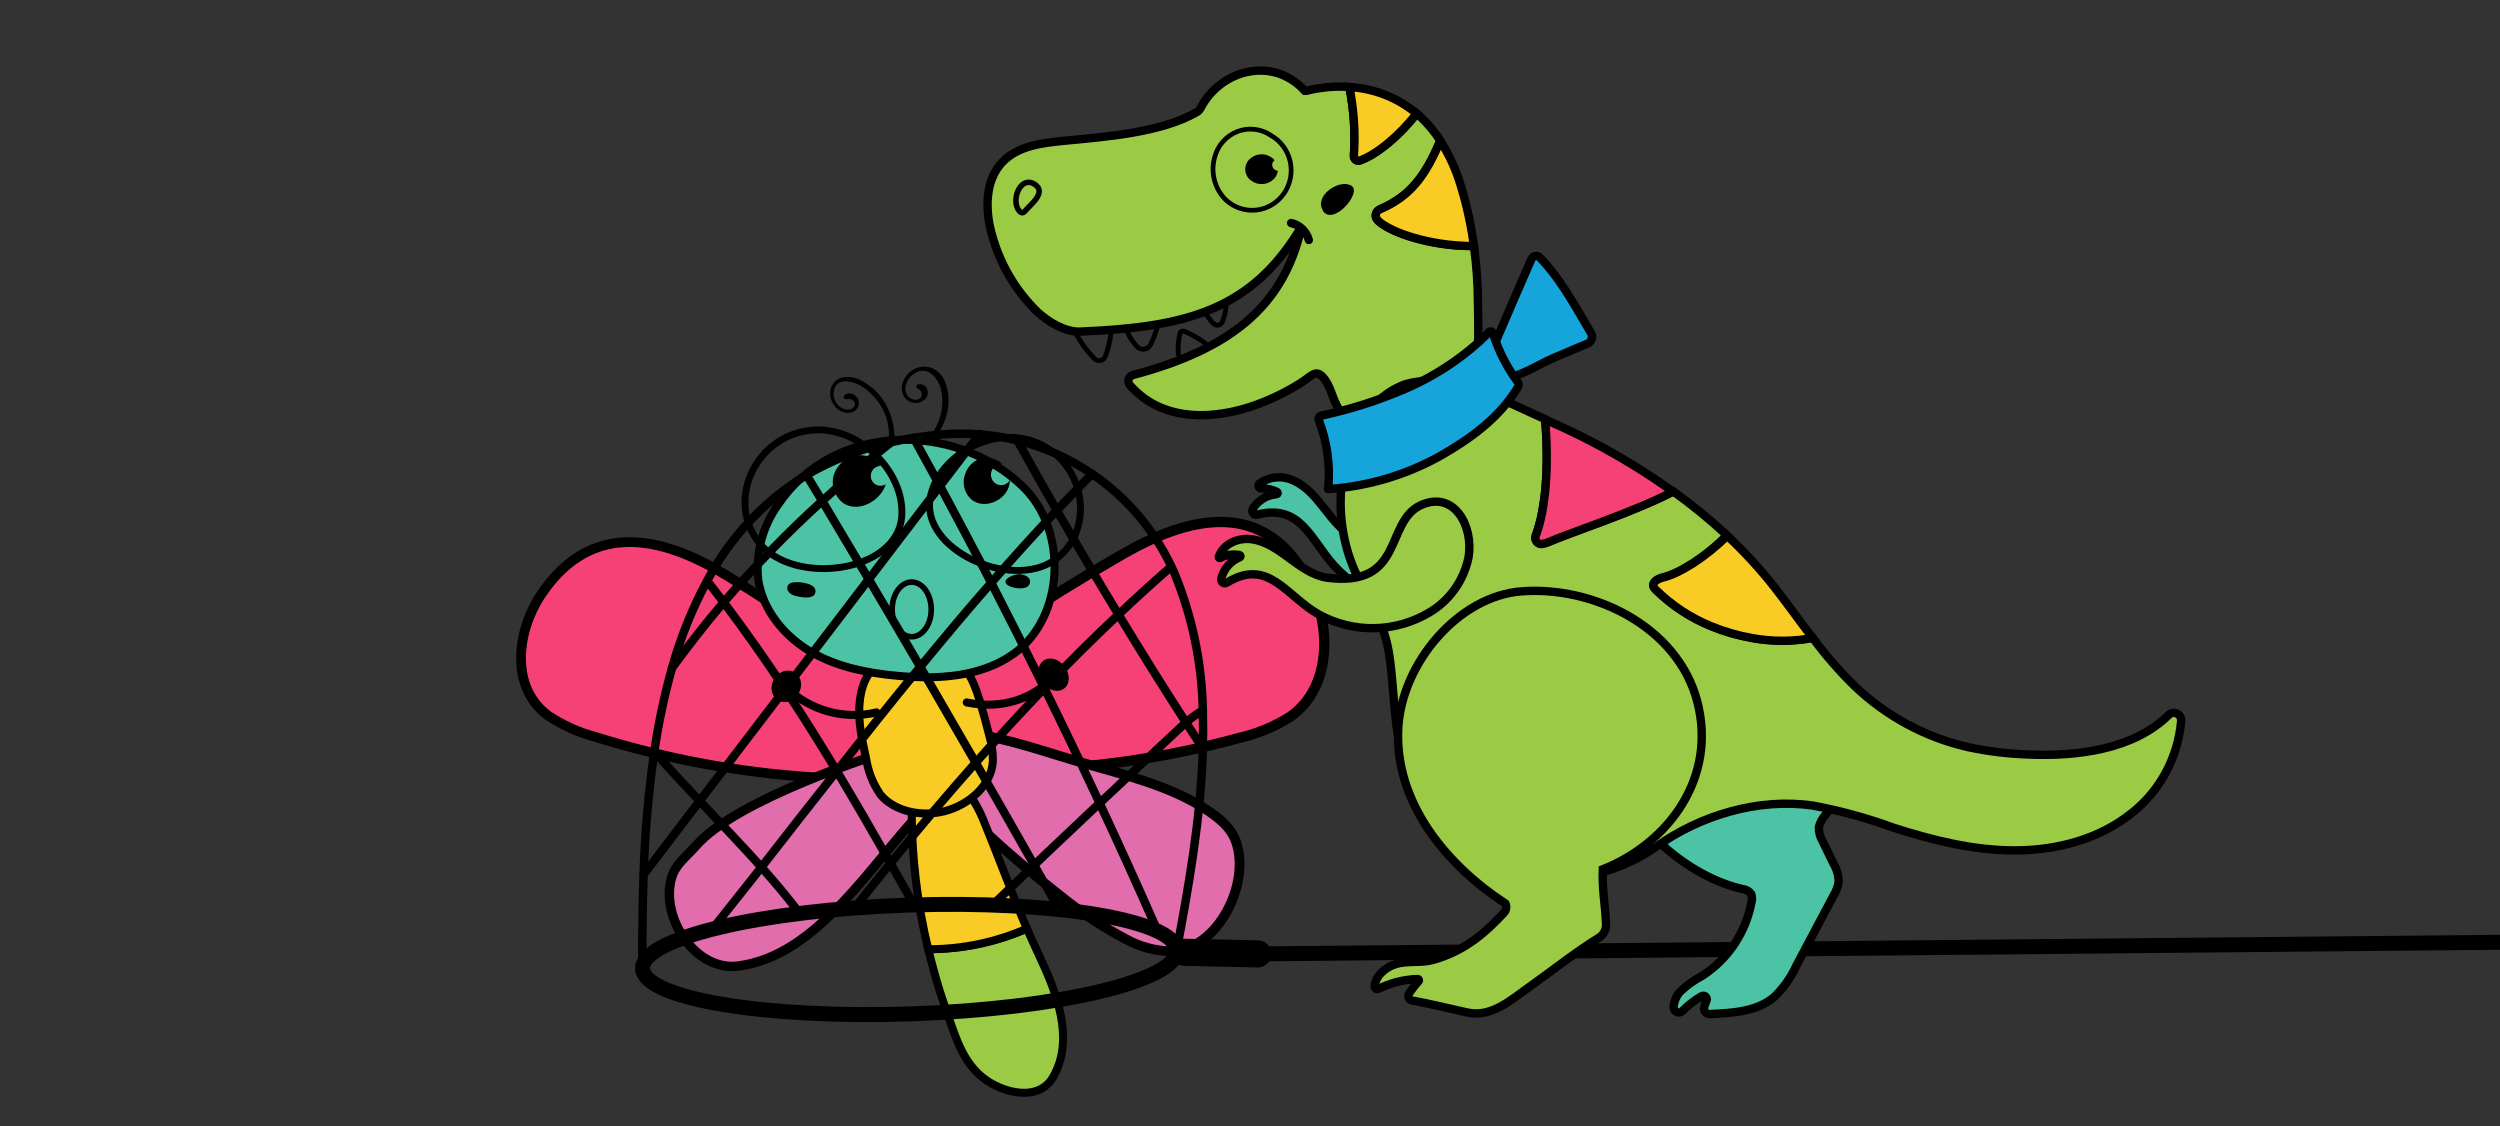 <svg width="364" height="164" viewBox="0 0 364 164" fill="none" xmlns="http://www.w3.org/2000/svg">
<rect x="0" y="0" width="364" height="164" fill="#333333" stroke="none"/>
<g clip-path="url(#clip0_614_2441)">
<path d="M141.03 111.6C135.786 110.6 130.492 108.16 133.662 102.11C136.255 97.11 141.578 94.45 145.854 91.6C151.601 87.767 157.446 84.144 163.389 80.73C172.734 75.35 184.28 72.04 190.787 85.14C193.81 91.2 193.918 100.14 187.851 104.36C185.56 105.801 183.05 106.842 180.425 107.44C169.704 110.387 158.667 111.966 147.567 112.14C145.377 112.16 143.189 111.979 141.03 111.6Z" fill="#F64176" stroke="black" stroke-width="1.5" stroke-miterlimit="10" stroke-linecap="round"/>
<path d="M124.954 113C130.189 112.39 135.61 110.4 133.085 104.76C131.02 100.14 126.079 97.43 122.165 94.64C116.946 90.894 111.574 87.327 106.049 83.94C97.419 78.61 86.479 75.04 78.769 86.59C75.217 91.93 74.248 100.04 79.747 104.15C81.884 105.585 84.238 106.65 86.714 107.3C97.024 110.519 107.668 112.49 118.427 113.17C120.604 113.295 122.786 113.238 124.954 113Z" fill="#F64176" stroke="black" stroke-width="1.42" stroke-miterlimit="10" stroke-linecap="round"/>
<path d="M154.377 130.41C157.353 132.843 160.559 134.967 163.947 136.75C166.018 137.895 168.334 138.5 170.689 138.51C177.254 138.24 182.157 128.7 179.945 122.51C179.201 120.44 177.479 119.11 175.777 117.97C170.532 114.45 163.82 112.85 157.812 111.12C152.361 109.55 147.048 107.58 141.353 106.78C139.582 106.53 136.696 105.64 135.482 108.05C134.592 109.83 135.688 112.13 136.598 113.4C138.662 116.268 141.014 118.909 143.614 121.28C147.097 124.487 150.685 127.53 154.377 130.41Z" fill="#E16DAC" stroke="black" stroke-width="1.42" stroke-miterlimit="10" stroke-linecap="round"/>
<path d="M122.625 131.471C126.852 127.031 130.59 121.871 134.259 118.051C136.118 116.111 140.717 112.181 137.938 108.961C136.089 106.831 133.154 108.231 131.04 108.821C127.654 109.821 107.233 116.361 101.352 123.121C100.051 124.621 98.319 125.851 97.771 127.811C96.108 133.661 101.294 141.431 107.429 140.661C113.329 139.931 118.241 136.091 122.625 131.471Z" fill="#E16DAC" stroke="black" stroke-width="1.37" stroke-miterlimit="10" stroke-linecap="round"/>
<path d="M149.514 135.181C144.975 137.168 140.088 138.189 135.15 138.181C135.632 140.181 136.18 142.181 136.794 144.181C137.116 145.181 137.459 146.251 137.831 147.281C139.21 151.181 140.326 155.481 144.396 157.771C147.332 159.411 151.442 160.011 153.291 156.881C156.588 151.271 153.78 144.371 151.187 138.881C150.61 137.651 150.052 136.411 149.514 135.181Z" fill="#9BCA45" stroke="black" stroke-width="1.17" stroke-miterlimit="10" stroke-linecap="round"/>
<path d="M143.105 119.21C142.185 116.99 140.042 113.21 137.077 112.81C133.848 112.4 132.733 115.7 132.743 118.03C132.751 124.831 133.559 131.606 135.15 138.21C140.088 138.218 144.975 137.198 149.514 135.21C147.234 129.9 145.316 124.57 143.105 119.21Z" fill="#F9CC25" stroke="black" stroke-width="1.17" stroke-miterlimit="10" stroke-linecap="round"/>
<path d="M126.099 110.4C126.388 112.326 127.115 114.155 128.222 115.74C130.375 118.26 134.338 118.93 137.498 118.12C141.128 117.19 144.348 114.32 144.563 110.84C144.582 109.591 144.411 108.346 144.054 107.15C143.604 105.337 143.105 103.537 142.557 101.75C141.813 99.29 140.443 96.04 137.586 95.141C135.209 94.443 132.683 94.478 130.326 95.24C124.386 97.3 124.631 103.69 125.697 108.51C125.825 109.09 125.952 109.73 126.099 110.4Z" fill="#F9CC25" stroke="black" stroke-width="1.17" stroke-miterlimit="10" stroke-linecap="round"/>
<path d="M113.339 73.421C111.045 76.581 109.998 80.507 110.404 84.421C111.069 88.88 114.239 92.671 118.075 94.91C121.911 97.15 126.373 98.01 130.795 98.41C136.578 98.941 142.792 98.591 147.567 95.21C155.052 89.91 155.522 77.21 148.927 70.85C138.868 61.181 121.333 61.59 113.339 73.421Z" fill="#4CC3A5" stroke="black" stroke-width="1.17" stroke-miterlimit="10" stroke-linecap="round"/>
<path d="M146.911 85.311C147.547 85.681 149.406 85.941 149.847 85.151C150.444 84.101 149.025 83.511 148.183 83.611C147.342 83.711 145.492 84.511 146.911 85.311Z" fill="black"/>
<path d="M115.462 84.8C115.317 84.815 115.176 84.859 115.048 84.932C114.92 85.004 114.808 85.102 114.719 85.22C114.635 85.38 114.604 85.563 114.628 85.743C114.653 85.922 114.733 86.089 114.856 86.22C115.087 86.468 115.382 86.645 115.707 86.73C116.333 86.93 118.251 87.32 118.642 86.48C119.318 84.92 116.265 84.63 115.462 84.8Z" fill="black"/>
<path d="M153.545 98.27C150.61 101.811 145.717 103.341 140.756 102.271" stroke="black" stroke-width="1.17" stroke-miterlimit="10" stroke-linecap="round"/>
<path d="M154.989 100.212C155.835 99.507 155.815 98.051 154.945 96.96C154.074 95.868 152.682 95.554 151.836 96.259C150.99 96.964 151.01 98.42 151.88 99.512C152.751 100.604 154.143 100.917 154.989 100.212Z" fill="black"/>
<path d="M114.357 100C116.093 101.697 118.214 102.925 120.531 103.575C122.847 104.224 125.285 104.274 127.625 103.72" stroke="black" stroke-width="1.17" stroke-miterlimit="10" stroke-linecap="round"/>
<path d="M116.171 101.151C116.915 100.079 116.765 98.663 115.835 97.989C114.905 97.314 113.548 97.636 112.804 98.709C112.059 99.78 112.21 101.196 113.14 101.87C114.069 102.545 115.427 102.223 116.171 101.151Z" fill="black"/>
<path d="M130.287 64C130.169 59.92 128.33 56.78 125.071 55.24C124.286 54.891 123.414 54.8 122.576 54.98C122.185 55.083 121.828 55.292 121.542 55.584C121.257 55.876 121.053 56.24 120.952 56.64C120.859 57.032 120.85 57.439 120.926 57.834C121.002 58.23 121.161 58.604 121.392 58.93C121.646 59.326 122 59.645 122.417 59.851C122.834 60.057 123.299 60.143 123.76 60.1C123.967 60.081 124.168 60.016 124.348 59.909C124.528 59.803 124.683 59.657 124.803 59.483C124.922 59.309 125.003 59.11 125.039 58.9C125.075 58.691 125.066 58.476 125.012 58.27C124.929 58.068 124.808 57.884 124.655 57.73C124.502 57.575 124.321 57.453 124.122 57.37C123.918 57.272 123.689 57.242 123.467 57.285C123.246 57.328 123.043 57.442 122.889 57.61C122.684 57.83 122.997 58.23 123.3 58.12C123.52 58.056 123.755 58.073 123.965 58.168C124.174 58.263 124.344 58.43 124.445 58.64C124.66 59.32 123.789 59.74 123.192 59.64C122.842 59.566 122.513 59.408 122.233 59.18C121.953 58.951 121.73 58.659 121.581 58.326C121.432 57.992 121.363 57.628 121.377 57.263C121.392 56.897 121.491 56.54 121.666 56.22C122.478 55.02 124.308 55.58 125.414 56.22C126.671 57 127.709 58.099 128.427 59.41C129.206 60.812 129.548 62.424 129.406 64.03C129.406 64.15 130.287 64.08 130.287 64Z" fill="black"/>
<path d="M134.944 57.831C135.041 57.632 135.091 57.413 135.091 57.191C135.091 56.968 135.041 56.749 134.944 56.55C134.83 56.33 134.65 56.153 134.429 56.047C134.208 55.94 133.96 55.91 133.721 55.961C133.645 55.966 133.572 55.998 133.516 56.051C133.46 56.105 133.424 56.176 133.414 56.254C133.403 56.331 133.419 56.41 133.459 56.477C133.499 56.544 133.561 56.594 133.633 56.62C133.746 56.654 133.85 56.712 133.939 56.791C134.028 56.869 134.099 56.966 134.148 57.075C134.197 57.184 134.223 57.302 134.224 57.422C134.224 57.542 134.2 57.661 134.152 57.77C133.76 58.45 132.684 58.23 132.273 57.77C131.177 56.59 132.273 54.48 133.838 54.06C135.404 53.641 136.578 55.211 136.94 56.461C137.34 57.923 137.292 59.476 136.803 60.91C136.378 62.2 135.676 63.375 134.748 64.35C135.09 64.316 135.434 64.316 135.776 64.35C138.105 61.35 138.711 58.221 137.508 55.35C137.114 54.541 136.446 53.906 135.629 53.56C135.18 53.401 134.702 53.346 134.23 53.4C133.757 53.453 133.303 53.614 132.899 53.87C132.515 54.098 132.181 54.404 131.917 54.768C131.653 55.133 131.464 55.549 131.363 55.99C131.238 56.449 131.267 56.937 131.444 57.377C131.621 57.817 131.937 58.184 132.341 58.42C132.771 58.665 133.273 58.74 133.753 58.631C134.232 58.523 134.656 58.238 134.944 57.831Z" fill="black"/>
<path d="M147.029 69.92L146.97 70.01C146.851 70.178 146.7 70.319 146.526 70.425C146.352 70.532 146.158 70.6 145.957 70.627C145.756 70.654 145.552 70.639 145.357 70.582C145.162 70.525 144.98 70.428 144.823 70.297C144.666 70.166 144.537 70.003 144.444 69.819C144.35 69.635 144.295 69.434 144.281 69.227C144.266 69.02 144.293 68.813 144.36 68.617C144.428 68.422 144.533 68.242 144.67 68.09C144.818 67.905 145.005 67.757 145.217 67.656C145.429 67.556 145.66 67.506 145.894 67.51C145.309 67.006 144.582 66.705 143.819 66.65C143.64 66.635 143.46 66.635 143.281 66.65C142.689 66.735 142.13 66.978 141.661 67.356C141.192 67.734 140.829 68.232 140.61 68.8C140.326 69.431 140.241 70.135 140.365 70.818C140.49 71.5 140.818 72.126 141.304 72.61C143.33 74.48 147.048 72.69 147.029 69.92Z" fill="black"/>
<path d="M128.975 70.49C128.804 70.607 128.609 70.684 128.406 70.715C128.202 70.747 127.994 70.732 127.796 70.673C127.599 70.613 127.416 70.51 127.262 70.37C127.107 70.231 126.985 70.058 126.903 69.865C126.82 69.672 126.781 69.463 126.786 69.253C126.792 69.042 126.843 68.835 126.935 68.647C127.027 68.459 127.158 68.293 127.32 68.163C127.482 68.032 127.669 67.939 127.87 67.89C128.035 67.817 128.21 67.767 128.388 67.74C127.887 67.17 127.249 66.742 126.537 66.498C125.825 66.255 125.064 66.204 124.328 66.35C123.692 66.524 123.104 66.845 122.61 67.289C122.116 67.733 121.729 68.288 121.48 68.91C121.271 69.473 121.201 70.079 121.277 70.675C121.352 71.272 121.569 71.84 121.911 72.33C122.168 72.727 122.501 73.067 122.889 73.33C125.179 74.69 128.281 72.82 128.975 70.49Z" fill="black"/>
<path d="M110.57 79.081C105.677 73.081 109.816 63.621 117.909 62.661C125.14 61.811 131.862 68.881 131.285 75.311C130.56 83.371 115.687 85.371 110.57 79.081Z" stroke="black" stroke-miterlimit="10" stroke-linecap="round"/>
<path d="M153.457 81.6C159.485 77.5 158.271 67.66 151.109 64.52C144.7 61.72 136.647 66.32 135.453 72.37C133.966 80 147.087 85.93 153.457 81.6Z" stroke="black" stroke-miterlimit="10" stroke-linecap="round"/>
<path d="M132.743 92.71C134.315 92.71 135.59 90.928 135.59 88.73C135.59 86.532 134.315 84.75 132.743 84.75C131.17 84.75 129.895 86.532 129.895 88.73C129.895 90.928 131.17 92.71 132.743 92.71Z" stroke="black" stroke-width="0.82" stroke-miterlimit="10" stroke-linecap="round"/>
<path d="M171.325 138.39C173.027 129.28 174.867 119.08 175.131 109.01C175.183 107.13 175.183 105.26 175.131 103.4C175.001 96.524 173.59 89.736 170.972 83.4C170.835 83.09 170.698 82.79 170.552 82.48C167.949 77.012 163.958 72.356 158.996 69C155.653 66.715 151.938 65.056 148.027 64.1C144.376 63.214 140.609 62.937 136.872 63.28C135.551 63.4 134.259 63.56 133.017 63.75C131.93 63.93 130.864 64.13 129.836 64.37C125.475 65.283 121.283 66.9 117.419 69.16C111.313 72.871 106.307 78.208 102.938 84.6C100.784 88.606 99.077 92.845 97.85 97.24C96.721 101.264 95.855 105.36 95.257 109.5C94.412 115.392 93.896 121.328 93.71 127.28C93.544 131.91 93.505 136.49 93.534 140.91V141.01" stroke="black" stroke-width="1.23" stroke-miterlimit="10" stroke-linecap="round"/>
<path d="M132.699 147.616C154.173 146.892 171.468 142.76 171.327 138.389C171.186 134.017 153.662 131.06 132.187 131.784C110.712 132.509 93.418 136.64 93.559 141.011C93.7 145.383 111.224 148.34 132.699 147.616Z" stroke="black" stroke-width="2.18" stroke-miterlimit="10" stroke-linecap="round"/>
<path d="M183.145 138.89L415.909 136.71" stroke="black" stroke-width="2.18" stroke-miterlimit="10" stroke-linecap="round"/>
<path d="M172.411 138.65L183.145 138.89" stroke="black" stroke-width="3.95" stroke-miterlimit="10" stroke-linecap="round"/>
<path d="M116.441 133C114.689 130.68 112.811 128.45 110.863 126.26C107.928 123 104.904 119.84 101.891 116.65C99.66 114.3 97.448 111.94 95.335 109.5" stroke="black" stroke-width="1.23" stroke-miterlimit="10" stroke-linecap="round"/>
<path d="M133.075 131.761C131.94 129.761 130.799 127.734 129.651 125.681C127.087 121.171 124.474 116.681 121.823 112.251C119.386 108.251 116.93 104.251 114.298 100.351C111.451 96.051 108.486 91.821 105.374 87.701C104.591 86.701 103.789 85.631 102.987 84.601" stroke="black" stroke-width="1.23" stroke-miterlimit="10" stroke-linecap="round"/>
<path d="M154.211 132.43C153.643 131.43 153.056 130.35 152.479 129.32C151.706 127.96 150.943 126.59 150.16 125.23C147.479 120.497 144.781 115.773 142.068 111.06C139.354 106.347 136.653 101.68 133.966 97.06C131.493 92.814 129.001 88.573 126.49 84.34C124.239 80.534 121.979 76.73 119.709 72.93L117.419 69.16" stroke="black" stroke-width="1.23" stroke-miterlimit="10" stroke-linecap="round"/>
<path d="M168.556 135.59C165.653 128.97 162.665 122.39 159.593 115.85C157.14 110.61 154.632 105.393 152.068 100.2C149.504 95.007 146.918 89.88 144.308 84.82C141.862 80.113 139.38 75.423 136.862 70.75C135.557 68.403 134.276 66.07 133.017 63.75" stroke="black" stroke-width="1.23" stroke-miterlimit="10" stroke-linecap="round"/>
<path d="M175.151 109C174.309 107.72 173.477 106.44 172.655 105.16C169.315 99.98 166.054 94.76 162.87 89.5C159.811 84.467 156.81 79.4 153.868 74.3C151.911 70.9 149.98 67.48 148.076 64.04" stroke="black" stroke-width="1.23" stroke-miterlimit="10" stroke-linecap="round"/>
<path d="M175.15 103.4C174.29 103.932 173.466 104.523 172.685 105.17C163.761 113.51 154.827 121.8 144.514 131.77" stroke="black" stroke-width="1.23" stroke-miterlimit="10" stroke-linecap="round"/>
<path d="M170.522 82.5C167.913 84.773 165.346 87.107 162.821 89.5C159.162 92.95 155.581 96.5 152.058 100.19C148.535 103.88 145.326 107.36 142.058 111.05C137.801 115.84 133.672 120.74 129.66 125.67C127.899 127.837 126.161 130.01 124.445 132.19" stroke="black" stroke-width="1.23" stroke-miterlimit="10" stroke-linecap="round"/>
<path d="M158.996 69C157.254 70.76 155.528 72.547 153.819 74.36C150.59 77.787 147.42 81.29 144.308 84.87C140.796 88.87 137.351 92.99 133.966 97.12C129.846 102.12 125.805 107.22 121.803 112.3C118.111 116.967 114.451 121.633 110.824 126.3C110.482 126.75 110.139 127.19 109.787 127.63L103.72 135.28" stroke="black" stroke-width="1.23" stroke-miterlimit="10" stroke-linecap="round"/>
<path d="M142.625 63.19C142.048 63.95 141.48 64.71 140.903 65.46L136.862 70.75L131.754 77.45L126.49 84.35L114.278 100.35C110.136 105.79 105.994 111.224 101.851 116.65L94.082 126.84L93.749 127.28" stroke="black" stroke-width="1.23" stroke-miterlimit="10" stroke-linecap="round"/>
<path d="M129.836 64.32C126.5 66.96 123.095 69.84 119.709 72.94C114.634 77.557 109.841 82.486 105.355 87.7C102.742 90.77 100.227 94 97.85 97.24" stroke="black" stroke-width="1.23" stroke-miterlimit="10" stroke-linecap="round"/>
<path d="M214.603 35.82C209.398 35.88 203.664 34.38 201.071 32.49C200.66 32.19 200.22 31.75 200.317 31.25C200.341 31.093 200.402 30.943 200.494 30.815C200.586 30.686 200.706 30.582 200.846 30.51C205.513 28.51 207.578 25.45 209.721 20.51C208.766 19.009 207.599 17.661 206.257 16.51C203.869 19.65 200.454 22.51 197.989 23.36C197.885 23.396 197.774 23.404 197.666 23.385C197.559 23.366 197.458 23.319 197.372 23.249C197.286 23.18 197.219 23.089 197.176 22.986C197.134 22.884 197.117 22.771 197.128 22.66C197.347 19.311 197.124 15.948 196.462 12.66C194.385 12.516 192.299 12.701 190.278 13.21H189.975C185.317 8.13 177.753 10.09 174.808 15.73C174.677 15.98 174.481 16.188 174.241 16.33C169.045 19.33 160.923 19.92 155.042 20.49C151.774 20.81 148.193 21.21 145.913 23.64C143.428 26.29 143.408 30.52 144.396 34.05C145.562 38.393 147.866 42.328 151.06 45.43C152.645 46.89 155.121 48.37 157.254 48.28C172.626 47.66 182.108 45.19 189.26 33.38C189.309 33.3 189.427 33.38 189.407 33.46C186.707 44.78 179.016 50.86 164.945 54.61C164.799 54.65 164.666 54.727 164.558 54.834C164.45 54.941 164.37 55.075 164.327 55.222C164.284 55.37 164.278 55.526 164.311 55.676C164.344 55.826 164.414 55.965 164.514 56.08C169.632 61.93 178.018 61.08 184.476 58.32C186.142 57.618 187.752 56.782 189.29 55.82C191.041 54.73 191.619 53.54 192.861 55.21C194.104 56.88 194.016 58.8 195.591 60.33C197.048 61.728 198.876 62.657 200.846 63C202.892 63.278 204.974 63.061 206.924 62.367C208.873 61.672 210.636 60.519 212.069 59C215.748 55.22 215.239 49.21 215.191 44.17C215.177 41.377 214.981 38.587 214.603 35.82Z" fill="#9BCA45" stroke="black" stroke-width="1.22" stroke-miterlimit="10" stroke-linecap="round"/>
<path d="M156.716 48.67C157.425 49.98 158.315 51.178 159.358 52.23C159.473 52.343 159.614 52.425 159.768 52.47C159.922 52.514 160.085 52.52 160.241 52.485C160.398 52.451 160.543 52.377 160.666 52.272C160.788 52.166 160.883 52.032 160.943 51.88C161.339 50.791 161.615 49.661 161.765 48.51" stroke="black" stroke-width="0.71" stroke-miterlimit="10" stroke-linecap="round"/>
<path d="M163.839 47.64C164.211 48.661 164.769 49.6 165.483 50.41C165.619 50.57 165.791 50.693 165.985 50.769C166.179 50.844 166.388 50.869 166.594 50.841C166.8 50.813 166.995 50.734 167.164 50.61C167.332 50.486 167.467 50.321 167.557 50.13C168.028 49.151 168.379 48.116 168.604 47.05" stroke="black" stroke-width="0.71" stroke-miterlimit="10" stroke-linecap="round"/>
<path d="M171.569 51.61C171.482 50.569 171.568 49.521 171.824 48.51C171.84 48.449 171.868 48.392 171.908 48.343C171.947 48.294 171.997 48.255 172.052 48.227C172.108 48.2 172.169 48.185 172.231 48.184C172.293 48.182 172.354 48.195 172.411 48.22C173.508 48.69 174.549 49.287 175.513 50" stroke="black" stroke-width="0.71" stroke-miterlimit="10" stroke-linecap="round"/>
<path d="M175.415 45.481C175.698 45.891 175.982 46.291 176.286 46.681C176.443 46.907 176.643 47.101 176.873 47.251C176.989 47.319 177.12 47.355 177.254 47.355C177.388 47.355 177.52 47.319 177.636 47.251C177.85 47.106 178.004 46.885 178.066 46.631C178.391 45.756 178.544 44.825 178.516 43.891" stroke="black" stroke-width="0.71" stroke-miterlimit="10" stroke-linecap="round"/>
<path d="M176.853 22.9C176.546 23.989 176.536 25.143 176.824 26.237C177.112 27.332 177.687 28.325 178.487 29.11C179.081 29.661 179.783 30.077 180.546 30.332C181.309 30.586 182.115 30.672 182.913 30.585C183.711 30.498 184.482 30.239 185.175 29.825C185.868 29.412 186.467 28.853 186.934 28.186C187.4 27.519 187.723 26.758 187.882 25.954C188.04 25.15 188.03 24.321 187.852 23.521C187.675 22.722 187.333 21.97 186.851 21.314C186.368 20.659 185.756 20.116 185.053 19.72C184.339 19.234 183.522 18.93 182.67 18.832C181.818 18.733 180.955 18.844 180.153 19.155C179.351 19.466 178.634 19.968 178.06 20.619C177.486 21.271 177.072 22.052 176.853 22.9Z" stroke="black" stroke-width="0.69" stroke-miterlimit="10" stroke-linecap="round"/>
<path d="M185.229 24C185.231 23.868 185.264 23.738 185.326 23.621C185.387 23.505 185.475 23.405 185.581 23.33C185.478 23.196 185.356 23.078 185.219 22.98C184.727 22.605 184.118 22.423 183.505 22.469C182.892 22.515 182.316 22.785 181.883 23.23C181.68 23.438 181.524 23.688 181.427 23.964C181.329 24.239 181.292 24.534 181.318 24.826C181.345 25.118 181.433 25.4 181.578 25.653C181.723 25.906 181.92 26.124 182.157 26.29C182.651 26.664 183.261 26.845 183.875 26.799C184.489 26.753 185.067 26.484 185.503 26.04C185.806 25.718 185.998 25.304 186.051 24.86C185.834 24.845 185.631 24.75 185.479 24.591C185.327 24.432 185.238 24.222 185.229 24Z" fill="black"/>
<path d="M150.61 26.81C152.498 27.97 150.013 29.81 149.269 30.7C149.17 30.846 149.019 30.947 148.849 30.98C148.766 30.971 148.687 30.945 148.614 30.904C148.542 30.863 148.479 30.807 148.428 30.74C147.117 29.31 148.506 25.52 150.61 26.81Z" stroke="black" stroke-width="0.81" stroke-miterlimit="10" stroke-linecap="round"/>
<path d="M187.988 32.47C188.596 32.605 189.156 32.906 189.609 33.341C190.063 33.776 190.392 34.328 190.562 34.94" fill="white"/>
<path d="M187.988 32.47C188.596 32.605 189.156 32.906 189.609 33.341C190.063 33.776 190.392 34.328 190.562 34.94" stroke="black" stroke-width="1.22" stroke-miterlimit="10" stroke-linecap="round"/>
<path d="M200.846 30.51C200.706 30.581 200.586 30.686 200.494 30.814C200.402 30.943 200.341 31.092 200.317 31.25C200.22 31.75 200.66 32.19 201.071 32.49C203.664 34.38 209.398 35.88 214.603 35.82C214.202 32.791 213.548 29.804 212.646 26.89C211.965 24.633 210.977 22.486 209.711 20.51C207.578 25.45 205.484 28.56 200.846 30.51Z" fill="#F9CC25" stroke="black" stroke-width="1.22" stroke-miterlimit="10" stroke-linecap="round"/>
<path d="M197.128 22.671C197.117 22.782 197.134 22.894 197.176 22.997C197.219 23.1 197.286 23.19 197.372 23.26C197.457 23.329 197.559 23.376 197.666 23.395C197.774 23.415 197.885 23.406 197.989 23.371C200.454 22.521 203.86 19.661 206.257 16.521C203.477 14.212 200.05 12.867 196.472 12.681C197.129 15.965 197.35 19.326 197.128 22.671Z" fill="#F9CC25" stroke="black" stroke-width="1.22" stroke-miterlimit="10" stroke-linecap="round"/>
<path d="M192.617 30.71C194.035 32.83 197.92 28.56 196.981 27.24C196.876 27.096 196.728 26.991 196.56 26.94C194.76 26.15 191.266 28.62 192.646 30.68L192.617 30.71Z" fill="black"/>
<path d="M234.535 111.9C237.226 120.33 245.759 127.62 253.684 129.44C253.934 129.46 254.177 129.532 254.398 129.652C254.618 129.773 254.812 129.939 254.966 130.14C255.107 130.496 255.131 130.889 255.035 131.26C254.632 133.467 253.788 135.565 252.556 137.424C251.323 139.282 249.729 140.861 247.872 142.06C246.679 142.682 245.579 143.473 244.604 144.41C244.071 145.018 243.748 145.787 243.684 146.6C243.674 146.757 243.71 146.912 243.788 147.047C243.866 147.181 243.983 147.288 244.122 147.353C244.261 147.419 244.417 147.439 244.568 147.412C244.718 147.384 244.857 147.311 244.966 147.2C245.795 146.35 246.737 145.623 247.765 145.04C247.854 144.989 247.956 144.967 248.058 144.976C248.159 144.986 248.256 145.028 248.334 145.095C248.412 145.163 248.467 145.254 248.493 145.355C248.519 145.456 248.514 145.562 248.479 145.66C248.244 146.32 247.853 146.97 248.371 147.43C248.461 147.509 248.566 147.567 248.678 147.604C248.791 147.64 248.909 147.652 249.027 147.64C252.256 147.49 255.788 147.3 258.303 145.18C259.675 143.861 260.787 142.286 261.581 140.54L266.992 130.34C267.36 129.752 267.603 129.091 267.706 128.4C267.7 127.475 267.446 126.569 266.972 125.78L265.368 122.48C264.993 121.863 264.806 121.146 264.83 120.42C264.996 119.743 265.334 119.123 265.808 118.62C268.812 114.82 269.174 109.28 268.616 104.62C267.442 94.721 256.825 90.18 248.068 90.79C242.764 91.16 239.007 93.731 236.179 98.201C234.897 100.203 234.081 102.479 233.796 104.855C233.511 107.23 233.764 109.641 234.535 111.9Z" fill="#4CC3A5" stroke="black" stroke-width="1.22" stroke-miterlimit="10" stroke-linecap="round"/>
<path d="M197.656 78.48C193.556 76.7 192.333 71.7 188.253 69.93C187.466 69.573 186.602 69.43 185.745 69.514C184.887 69.598 184.066 69.907 183.36 70.41C183.3 70.468 183.258 70.543 183.241 70.625C183.223 70.707 183.231 70.793 183.263 70.871C183.295 70.948 183.35 71.014 183.42 71.058C183.49 71.103 183.571 71.125 183.654 71.12C184.442 71.097 185.224 71.268 185.933 71.62C185.968 71.638 185.995 71.666 186.012 71.701C186.029 71.735 186.035 71.775 186.028 71.813C186.022 71.851 186.003 71.886 185.976 71.913C185.948 71.939 185.913 71.956 185.875 71.96C185.171 72.01 184.49 72.231 183.886 72.603C183.282 72.975 182.773 73.488 182.401 74.1C182.347 74.199 182.322 74.311 182.33 74.424C182.338 74.537 182.379 74.644 182.447 74.733C182.515 74.822 182.608 74.888 182.713 74.923C182.818 74.959 182.931 74.961 183.037 74.93C189.368 73.33 190.757 78.46 194.241 82.35C196.364 84.695 199.057 86.424 202.045 87.362C205.034 88.3 208.212 88.413 211.257 87.69C212.899 87.327 214.447 86.611 215.797 85.588C217.146 84.566 218.267 83.261 219.085 81.76C221.042 77.59 219.613 71.76 214.143 72.46C208.116 73.26 208.498 83.19 197.656 78.48Z" fill="#4CC3A5" stroke="black" stroke-width="1.22" stroke-miterlimit="10" stroke-linecap="round"/>
<path d="M315.741 104.12C310.633 109.12 302.472 110.18 295.192 109.85C292.284 109.75 289.39 109.392 286.542 108.78C280.378 107.374 274.69 104.316 270.065 99.92C267.835 97.739 265.78 95.378 263.92 92.86C260.982 93.406 257.972 93.406 255.035 92.86C253 92.501 251.009 91.921 249.095 91.13C246.125 89.913 243.411 88.124 241.101 85.86C240.955 85.739 240.838 85.585 240.759 85.41C240.514 84.7 241.453 84.22 242.168 84.05C244.536 83.49 248.401 81.05 251.444 77.94C248.969 75.64 246.355 73.503 243.616 71.54C237.442 74.67 229.477 77.19 225.318 78.94C225.067 79.045 224.804 79.119 224.535 79.16C224.385 79.18 224.233 79.159 224.093 79.1C223.953 79.041 223.83 78.945 223.738 78.823C223.645 78.701 223.585 78.556 223.563 78.403C223.542 78.25 223.56 78.094 223.615 77.95C225.044 74.2 225.572 67.89 224.976 61.04C220.973 59.26 217.05 57.18 212.774 56.1C210.139 55.272 207.33 55.21 204.662 55.92C202.097 56.852 199.928 58.665 198.527 61.05C194.104 68.05 194.153 77.9 198.272 85.12C200.229 88.55 201.756 91.68 202.314 95.61C203.165 101.61 202.881 107.99 205.357 113.61C205.583 114.141 205.838 114.658 206.12 115.16C209.261 120.87 214.926 126.06 221.355 127.39C224.752 128.093 228.253 128.093 231.649 127.388C235.046 126.684 238.27 125.291 241.13 123.29C247.52 118.71 256.062 116.14 263.929 117.29C267.897 118.02 271.799 119.087 275.593 120.48C281.376 122.34 287.335 123.83 293.411 123.82C299.488 123.81 305.682 122.18 310.437 118.34C312.461 116.733 314.139 114.717 315.368 112.419C316.596 110.121 317.35 107.589 317.58 104.98C317.598 104.755 317.547 104.53 317.436 104.335C317.324 104.141 317.156 103.986 316.955 103.892C316.754 103.798 316.53 103.77 316.313 103.81C316.095 103.851 315.896 103.959 315.741 104.12Z" fill="#9BCA45" stroke="black" stroke-width="1.22" stroke-miterlimit="10" stroke-linecap="round"/>
<path d="M242.168 84.08C241.453 84.25 240.514 84.73 240.759 85.44C240.838 85.614 240.955 85.768 241.101 85.89C243.411 88.154 246.125 89.943 249.095 91.16C251.009 91.951 253 92.531 255.035 92.89C257.972 93.436 260.982 93.436 263.92 92.89C262.07 90.48 260.309 87.99 258.42 85.57C256.302 82.865 253.979 80.334 251.473 78C248.401 81.09 244.536 83.52 242.168 84.08Z" fill="#F9CC25" stroke="black" stroke-width="1.22" stroke-miterlimit="10" stroke-linecap="round"/>
<path d="M223.606 78C223.55 78.144 223.532 78.3 223.553 78.453C223.575 78.606 223.635 78.751 223.728 78.873C223.821 78.995 223.943 79.09 224.083 79.15C224.223 79.209 224.375 79.229 224.525 79.21C224.794 79.168 225.057 79.095 225.308 78.99C229.467 77.24 237.432 74.72 243.606 71.59C241.649 70.19 239.692 68.88 237.647 67.64C233.743 65.251 229.682 63.139 225.494 61.32L224.966 61.09C225.553 67.92 225.054 74.23 223.606 78Z" fill="#F64176" stroke="black" stroke-width="1.22" stroke-miterlimit="10" stroke-linecap="round"/>
<path d="M219.183 131.55C219.288 131.761 219.327 131.999 219.295 132.233C219.264 132.467 219.163 132.686 219.007 132.86C216.59 135.49 213.449 138.44 208.625 139.77C206.893 140.25 205.014 139.85 203.292 140.35C201.775 140.78 200.298 142.04 200.151 143.57C200.143 143.64 200.154 143.711 200.182 143.775C200.209 143.84 200.253 143.896 200.309 143.937C200.364 143.979 200.43 144.005 200.498 144.012C200.567 144.02 200.636 144.009 200.699 143.98C202.487 143.094 204.437 142.604 206.423 142.54C206.459 142.542 206.493 142.554 206.522 142.575C206.551 142.596 206.574 142.625 206.587 142.658C206.601 142.692 206.604 142.729 206.598 142.765C206.591 142.8 206.575 142.834 206.55 142.86C206.039 143.425 205.571 144.03 205.151 144.67C205.095 144.761 205.062 144.864 205.053 144.971C205.045 145.078 205.062 145.185 205.104 145.283C205.145 145.382 205.21 145.468 205.291 145.536C205.373 145.603 205.469 145.649 205.572 145.67C208.302 146.16 210.905 146.83 213.635 147.42C217.206 148.18 219.946 145.61 222.95 143.49C225.954 141.37 229.574 138.49 232.862 136.49C233.175 136.286 233.431 136.001 233.602 135.664C233.774 135.327 233.856 134.95 233.841 134.57C233.733 131.77 233.234 129.33 233.371 126.57C243.058 122.72 250.005 113.13 247.119 102.13C244.232 91.13 231.903 85.3 221.531 86.1C212.333 86.8 204.163 96.53 203.595 105.87C202.94 116.84 210.68 126 219.183 131.55Z" fill="#9BCA45" stroke="black" stroke-width="1.22" stroke-miterlimit="10" stroke-linecap="round"/>
<path d="M231.199 50L226.238 52.1C224.075 53 221.14 55.05 218.791 55C215.23 54.93 217.304 50.91 218.097 49C219.714 45.22 221.345 41.454 222.989 37.7C223.037 37.59 223.111 37.493 223.204 37.418C223.297 37.343 223.406 37.292 223.522 37.269C223.639 37.246 223.759 37.253 223.872 37.288C223.985 37.323 224.089 37.386 224.173 37.47C226.903 40.27 228.723 43.47 231.639 48.47C231.717 48.598 231.767 48.742 231.787 48.891C231.806 49.04 231.795 49.191 231.754 49.336C231.712 49.48 231.641 49.614 231.545 49.729C231.45 49.843 231.332 49.936 231.199 50Z" fill="#16A5DA" stroke="black" stroke-width="1.22" stroke-miterlimit="10" stroke-linecap="round"/>
<path d="M193.184 84.111C191.149 83.791 189.397 82.501 187.724 81.271C186.051 80.041 184.28 78.781 182.235 78.511C180.19 78.241 178.076 79.231 177.45 81.071C177.442 81.096 177.442 81.124 177.449 81.15C177.456 81.176 177.47 81.199 177.489 81.217C177.509 81.235 177.533 81.246 177.559 81.251C177.585 81.255 177.612 81.251 177.636 81.241C178.513 80.781 179.514 80.63 180.483 80.811C180.522 80.82 180.556 80.843 180.58 80.874C180.605 80.906 180.618 80.945 180.618 80.986C180.618 81.026 180.605 81.065 180.58 81.097C180.556 81.129 180.522 81.151 180.483 81.161C179.834 81.419 179.254 81.831 178.791 82.363C178.329 82.895 177.996 83.531 177.822 84.221C177.791 84.328 177.793 84.442 177.828 84.547C177.862 84.653 177.927 84.746 178.014 84.813C178.101 84.88 178.206 84.919 178.315 84.924C178.424 84.929 178.532 84.9 178.624 84.841C184.71 81.111 187.264 86.841 192.069 89.491C194.552 90.842 197.332 91.521 200.144 91.463C202.957 91.405 205.708 90.613 208.136 89.161C209.579 88.309 210.832 87.157 211.811 85.779C212.791 84.401 213.475 82.827 213.821 81.161C214.584 76.571 211.697 71.311 206.815 73.581C201.57 76.091 204.505 85.581 193.184 84.111Z" fill="#9BCA45" stroke="black" stroke-width="1.22" stroke-miterlimit="10" stroke-linecap="round"/>
<path d="M193.351 71.21C199.083 70.836 204.666 69.187 209.711 66.38C214.163 63.83 218.332 60.82 221.003 56.38C221.074 56.272 221.113 56.145 221.113 56.015C221.113 55.885 221.074 55.757 221.003 55.65C219.408 53.49 218.178 51.074 217.363 48.5C217.346 48.442 217.315 48.39 217.272 48.348C217.23 48.306 217.178 48.276 217.12 48.261C217.063 48.246 217.003 48.246 216.946 48.262C216.89 48.277 216.837 48.308 216.795 48.35C216.326 48.84 215.817 49.35 215.337 49.78C212.326 52.473 208.931 54.682 205.269 56.33C201.731 57.905 198.064 59.157 194.309 60.07L192.284 60.55C192.226 60.564 192.172 60.591 192.125 60.628C192.078 60.666 192.04 60.714 192.013 60.768C191.986 60.822 191.971 60.882 191.969 60.942C191.967 61.003 191.977 61.064 192 61.12C193.23 64.294 193.706 67.721 193.39 71.12" fill="#16A5DA"/>
<path d="M193.351 71.21C199.083 70.836 204.666 69.187 209.711 66.38C214.163 63.83 218.332 60.82 221.003 56.38C221.074 56.272 221.113 56.145 221.113 56.015C221.113 55.885 221.074 55.757 221.003 55.65C219.408 53.49 218.178 51.074 217.363 48.5C217.346 48.442 217.315 48.39 217.272 48.348C217.23 48.306 217.178 48.276 217.12 48.261C217.063 48.246 217.003 48.246 216.946 48.262C216.89 48.277 216.837 48.308 216.795 48.35C216.326 48.84 215.817 49.35 215.337 49.78C212.326 52.473 208.931 54.682 205.269 56.33C201.731 57.905 198.064 59.157 194.309 60.07L192.284 60.55C192.226 60.564 192.172 60.591 192.125 60.628C192.078 60.666 192.04 60.714 192.013 60.768C191.986 60.822 191.971 60.882 191.969 60.942C191.967 61.003 191.977 61.064 192 61.12C193.23 64.294 193.706 67.721 193.39 71.12" stroke="black" stroke-width="1.22" stroke-miterlimit="10" stroke-linecap="round"/>
</g>
<defs>
<clipPath id="clip0_614_2441">
<rect width="364" height="164" fill="white"/>
</clipPath>
</defs>
</svg>
